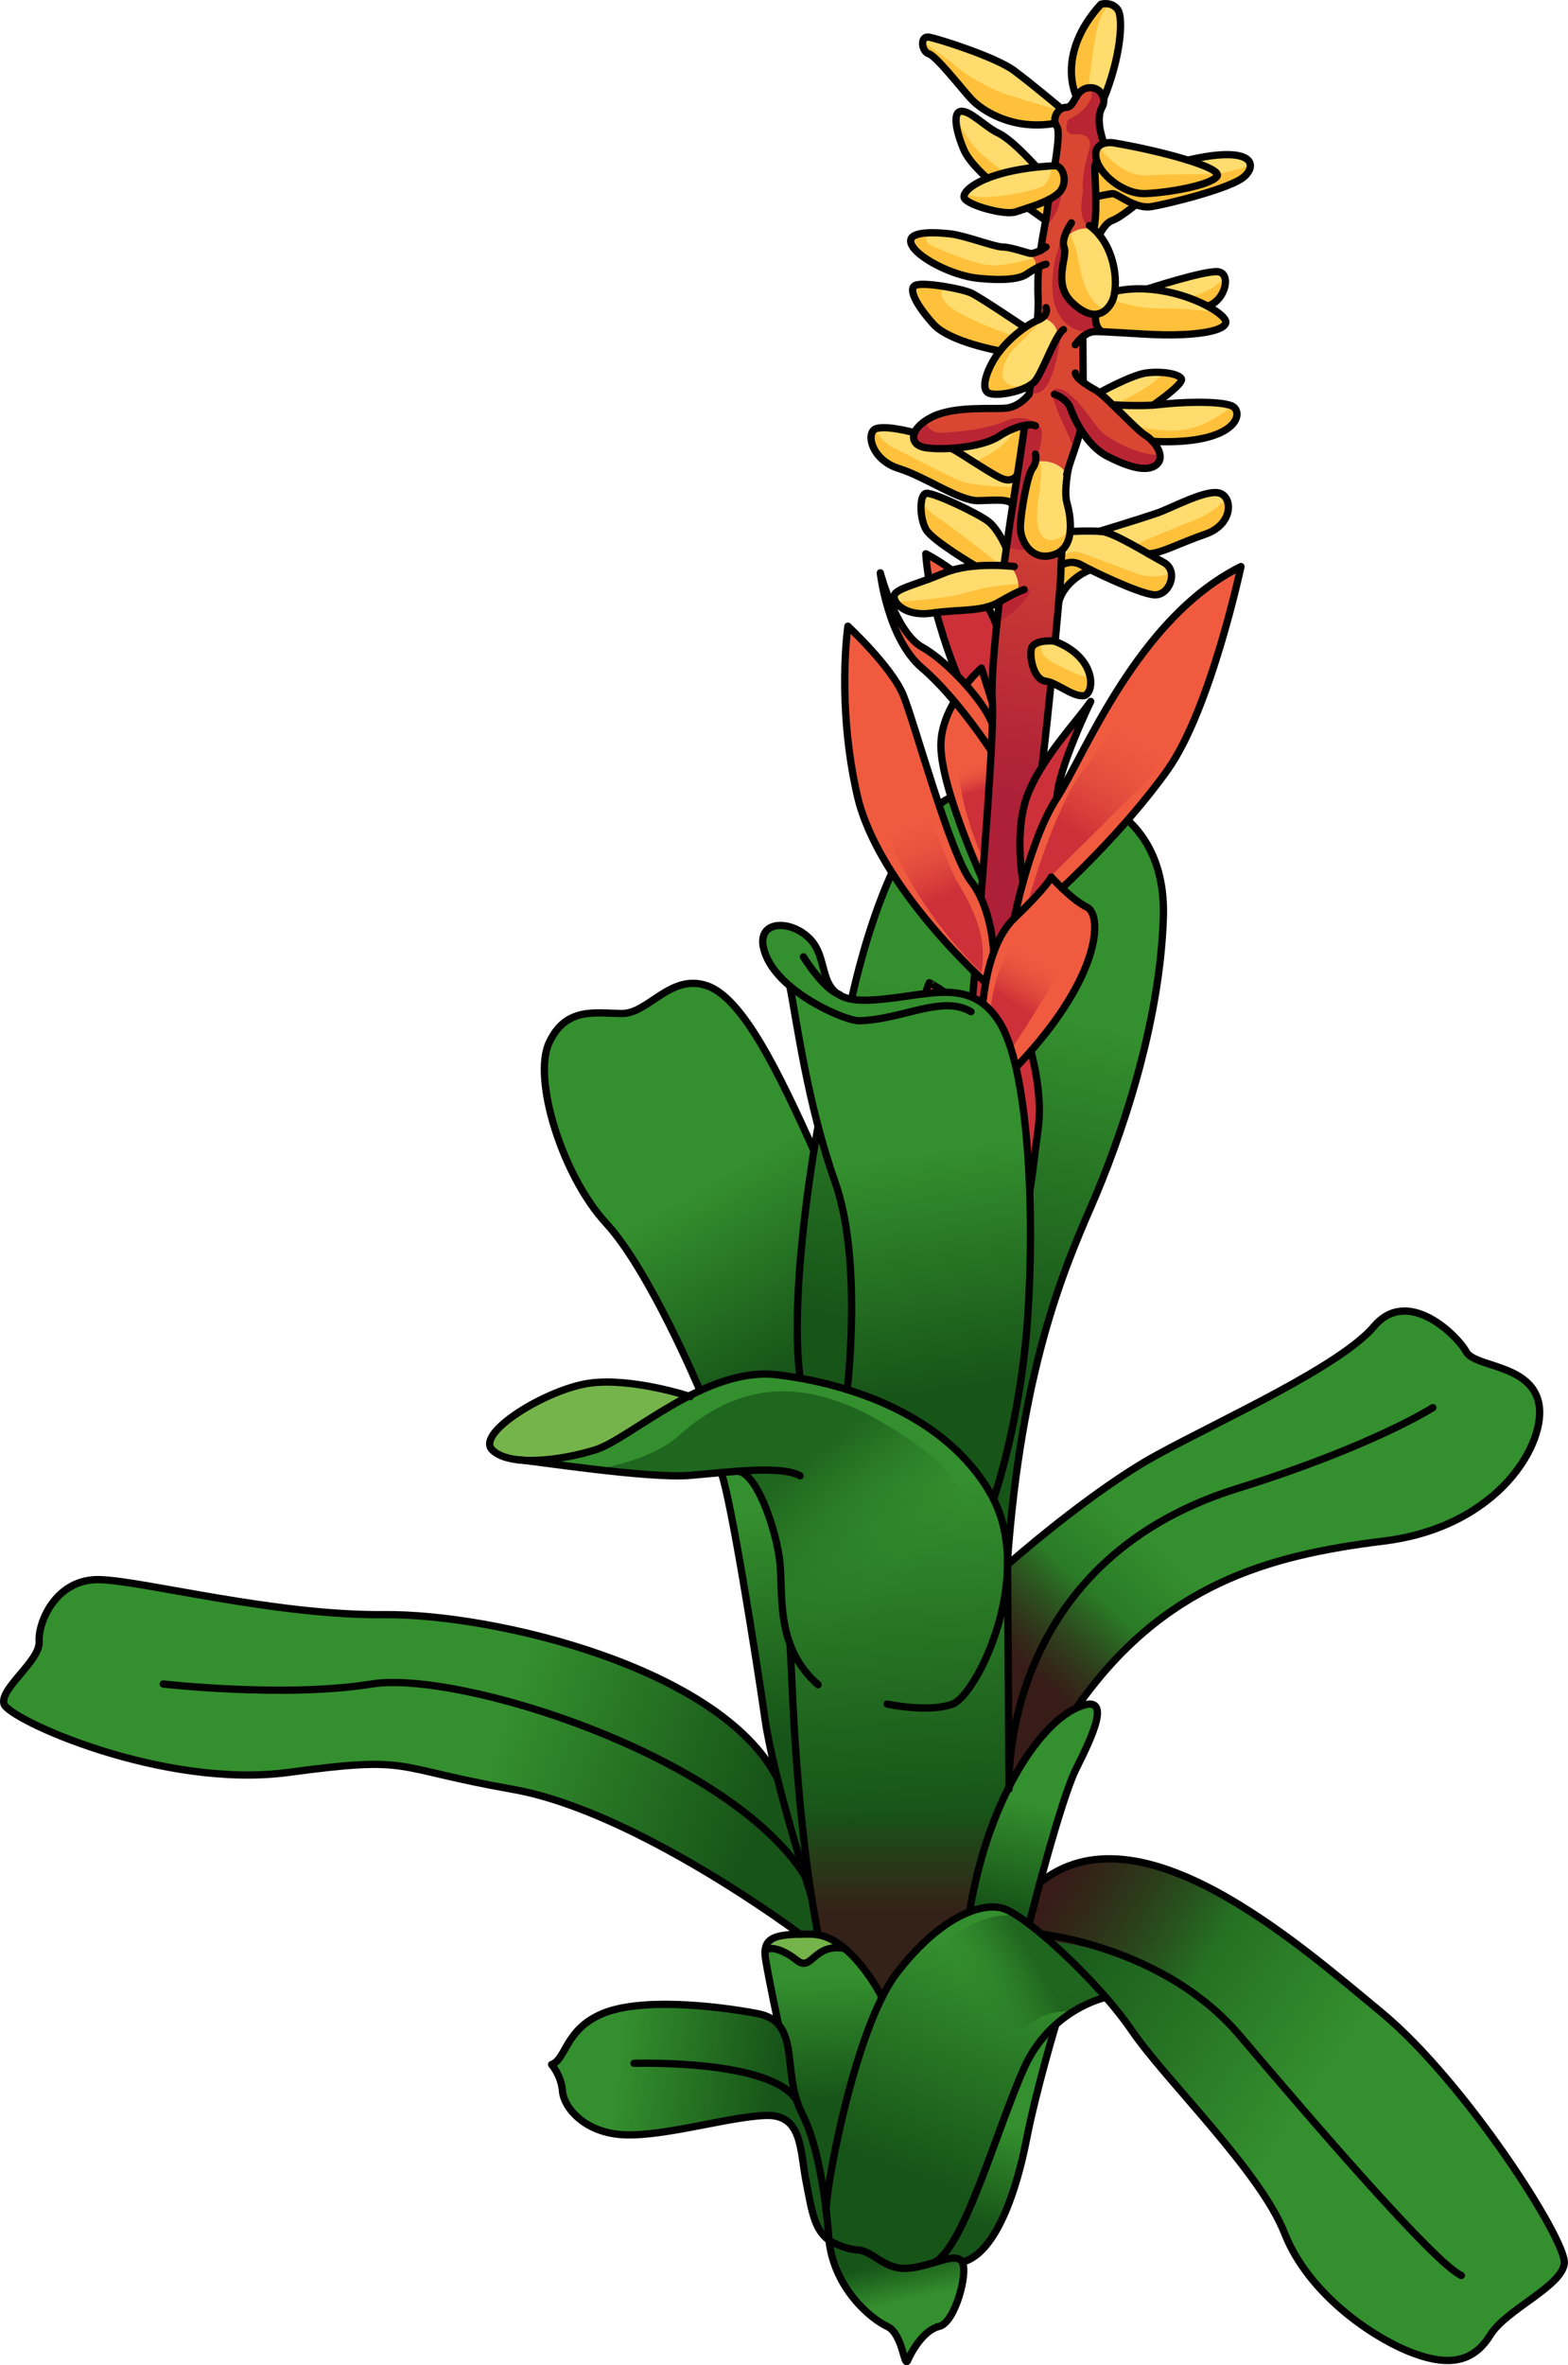 <?xml version="1.0" encoding="utf-8"?>
<!-- Generator: Adobe Illustrator 16.0.0, SVG Export Plug-In . SVG Version: 6.00 Build 0)  -->
<!DOCTYPE svg PUBLIC "-//W3C//DTD SVG 1.1//EN" "http://www.w3.org/Graphics/SVG/1.1/DTD/svg11.dtd">
<svg version="1.1" id="Layer_1" xmlns="http://www.w3.org/2000/svg" xmlns:xlink="http://www.w3.org/1999/xlink" x="0px" y="0px"
	 width="215.727px" height="325.182px" viewBox="0 0 215.727 325.182" enable-background="new 0 0 215.727 325.182"
	 xml:space="preserve">
<g>
	<g>
		<linearGradient id="SVGID_1_" gradientUnits="userSpaceOnUse" x1="137.824" y1="138.431" x2="127.83" y2="184.173">
			<stop  offset="0" style="stop-color:#348F2E"/>
			<stop  offset="1" style="stop-color:#175418"/>
		</linearGradient>
		<path fill="url(#SVGID_1_)" d="M150.055,166.005c-4,9.16-9.539,22.69-11.439,48.43v0.45c0-3.03-0.551-6.06-1.93-8.78
			c0,0,3.699-10.439,4.699-24.939s0.17-34.5-4-40.83c-1.57-2.38-3.391-3.41-5.461-3.75c-3.439-0.6-7.568,0.71-12.33,0.92
			c-0.959,0.04-1.76-0.01-2.43-0.14c0.09-0.431,5.811-28.2,16.221-28.36c0,0,6.33,7,14.67,0c0,0,12.5,2.16,12,17.16
			S154.055,156.835,150.055,166.005z"/>
		<path fill="none" stroke="#000000" stroke-linecap="round" stroke-linejoin="round" stroke-miterlimit="10" d="M117.165,137.375
			c0,0,5.729-28.205,16.226-28.372c0,0,6.331,7,14.664,0c0,0,12.5,2.166,12,17.166s-6,30.668-10,39.834s-9.541,22.697-11.438,48.432
			l0.207,31.549"/>
	</g>
	<g>
		<g>
			<g>
				<g id="XMLID_14_">
					<g>
						<path fill="#FFDC6D" d="M169.371,55.762c1.941,0.698,1.156,5.479-10.787,4.919c-0.32-0.354-0.682-0.647-1.01-0.838
							c-0.785-0.466-2.84-2.588-4.539-4.237c0.068,0.069,3.21,0.251,5.617,0.087c0.346-0.018,0.664-0.053,0.967-0.087
							C162.035,55.313,167.43,55.062,169.371,55.762z"/>
						<path fill="#FFDC6D" d="M166.152,42.091c1.648,0.889,2.623,1.795,2.494,2.287c-0.354,1.363-5.178,1.727-8.63,1.657
							c-2.806-0.061-6.413-0.362-8.415-0.423v-0.009c-1.156-0.708-0.846-2.399-0.846-2.399v-0.008
							c0.959-0.062,1.701-0.709,2.219-1.691c0.189-0.363,0.327-0.863,0.414-1.45c1.51-0.337,3.055-0.415,4.548-0.312
							C161.146,39.968,164.15,41.013,166.152,42.091z"/>
						<path fill="#FFDC6D" d="M167.498,37.354c1.941,0.12,1.191,3.9-1.346,4.737c-2.002-1.078-5.006-2.123-8.216-2.348v-0.043
							C157.937,39.701,165.549,37.233,167.498,37.354z"/>
						<path fill="#FFDC6D" d="M163.442,22.017c2.642,0.82,4.427,1.658,3.987,2.236c-0.932,1.234-6.619,2.218-9.787,2.364
							c-2.926,0.13-6.032-2.382-6.73-4.462c-0.061-0.173-0.104-0.336-0.13-0.5c-0.173-1.217,0.431-1.734,1.097-1.934
							c0.509-0.155,1.061-0.129,1.311-0.086C156.391,20.171,160.465,21.085,163.442,22.017z"/>
						<path fill="#FFDC6D" d="M162.536,52.077c0.362,0.716-3.884,3.616-3.884,3.616c-2.407,0.164-5.549-0.018-5.617-0.087
							c-0.691-0.664-1.32-1.251-1.779-1.622c0,0,4.377-2.416,6.387-2.701C159.662,50.998,162.174,51.352,162.536,52.077z"/>
						<path fill="#FFDC6D" d="M153.389,40.055c-0.087,0.587-0.225,1.087-0.414,1.45c-0.518,0.982-1.26,1.63-2.219,1.691
							c-0.932,0.077-2.054-0.414-3.348-1.691c-1.684-1.658-1.407-3.764-1.123-5.387c0.156-0.896,0.312-1.656,0.121-2.096
							c-0.104-0.234-0.121-0.51-0.094-0.795c0,0,1.156-2.347,4.193-1.709c0.276,0.242,0.526,0.51,0.75,0.794
							C153.164,34.644,153.673,37.941,153.389,40.055z"/>
						<path fill="#FFDC6D" d="M150.912,22.156c0.698,2.08,3.805,4.592,6.73,4.462c3.168-0.146,8.855-1.13,9.787-2.364
							c0.439-0.578-1.346-1.416-3.987-2.236c9.001-2.088,9.597,0.64,7.724,2.279c-1.872,1.64-10.571,3.754-12.798,4.116
							c-0.698,0.112-1.425-0.026-2.106-0.276c-1.484-0.543-2.779-1.57-3.219-1.519c-0.646,0.077-2.261,0.432-2.261,0.432h-0.017
							c-0.026-1.527-0.113-3.013-0.148-3.814C150.592,22.82,150.721,22.475,150.912,22.156z"/>
						<path fill="#FFC13B" d="M150.617,30.787c0.148-0.976,0.165-2.374,0.148-3.737h0.017c0,0,1.614-0.354,2.261-0.432
							c0.439-0.052,1.734,0.976,3.219,1.519c0,0-2.141,1.787-3.219,2.167c-1.078,0.371-1.787,2.01-1.787,2.01
							c-0.224-0.284-0.474-0.552-0.75-0.794C150.549,31.218,150.584,30.967,150.617,30.787z"/>
						<path fill="#FFDC6D" d="M148.098,13.275c0,0-2.96-5.721,3.366-12.694c0,0,1.44-0.432,2.304,0.716
							c0.863,1.156,0.389,6.697-1.934,12.299c-0.146-0.959-1.068-1.761-2.285-1.484C148.84,12.275,148.417,12.758,148.098,13.275z"
							/>
						<path fill="#FFDC6D" d="M146.984,64.41c0,0.017-0.008,0.034-0.017,0.051C146.977,64.435,146.984,64.417,146.984,64.41z"/>
						<path fill="#FFDC6D" d="M146.777,65.134c0.061-0.216,0.121-0.44,0.19-0.656c-0.026,0.121-0.069,0.389-0.13,0.742
							C146.82,65.186,146.803,65.16,146.777,65.134z"/>
						<path fill="#FFDC6D" d="M146.027,14.941c-0.647,0.38-1.07,1.226-0.838,2.011c-6.075,1.062-10.27-1.915-11.582-3.349
							c-1.311-1.433-4.798-5.902-5.808-6.188c-1.009-0.293-1.294-2.52,0-2.305c1.295,0.217,9.208,2.736,11.729,4.601
							C142.039,11.583,146.027,14.941,146.027,14.941z"/>
						<path fill="#FFDC6D" d="M141.428,28.578c-0.648,0.215-1.244,0.396-1.684,0.552c-1.441,0.509-6.473-0.863-7.051-1.864
							c-0.32-0.562,0.613-1.743,3.158-2.754c1.597-0.638,3.832-1.216,6.793-1.535c0.768-0.078,1.588-0.146,2.459-0.19
							c1.225-0.06,1.941,2.468,0.535,3.755c-0.354,0.328-0.82,0.629-1.338,0.889v0.009
							C143.412,27.896,142.359,28.275,141.428,28.578z"/>
						<path fill="#FFC13B" d="M144.076,28.896c-0.053,0.449-0.129,0.924-0.207,1.407h-0.008l-2.434-1.726
							c0.932-0.303,1.984-0.682,2.873-1.14C144.205,27.99,144.129,28.482,144.076,28.896z"/>
						<path fill="#FFDC6D" d="M140.599,34.523c0.915,0.328,2.899,1.329,1.165,2.831c-0.182,0.112-0.346,0.224-0.51,0.337
							c-0.939,0.646-3.02,0.932-6.653,0.578c-3.634-0.363-8.596-2.952-9.243-4.773c-0.646-1.82,3.452-1.562,5.395-1.346
							c1.941,0.216,6.109,1.804,7.119,1.804c0.682,0,1.795,0.293,2.686,0.562C140.564,34.515,140.581,34.515,140.599,34.523z"/>
						<path fill="#FFDC6D" d="M137.293,18.273c1.795,0.862,4.221,3.512,5.352,4.703c-2.961,0.319-5.196,0.897-6.793,1.535
							c0,0-2.416-2.07-3.219-3.865s-1.742-5.031-0.518-5.325C133.34,15.037,135.498,17.41,137.293,18.273z"/>
						<path fill="#FFDC6D" d="M137.482,82.757c-0.129,1.096-0.258,2.218-0.371,3.322c-0.284-0.941-0.725-1.821-1.251-2.649
							C136.43,83.275,136.975,83.059,137.482,82.757z"/>
						<path fill="#FFDC6D" d="M141.021,45.017c-1.182,0.82-2.486,1.994-3.451,3.228c0,0-6.896-1.208-9.123-3.65
							s-3.668-4.962-2.442-5.394c1.217-0.432,6.368,0.5,7.603,1.078C134.851,40.857,141.021,45.017,141.021,45.017z"/>
						<path fill="#FFDC6D" d="M143.42,43.662c0.182,0.052,2.244,0.691,2.063,2.701v0.009c-0.993,1.701-2.184,4.815-3.004,5.921
							c-0.173,0.233-0.423,0.449-0.726,0.647c-1.553,1.009-4.521,1.51-5.608,1.147c-1.295-0.432-0.501-3.021,0.94-5.178
							c0.146-0.225,0.311-0.449,0.484-0.665c0.965-1.233,2.27-2.407,3.451-3.228c0.63-0.44,1.217-0.777,1.717-0.984
							c0.018-0.008,0.027-0.008,0.044-0.017C143.049,43.913,143.257,43.792,143.42,43.662z"/>
						<path fill="#FFDC6D" d="M138.086,65.884c-1.285-0.404-5.091-3.071-6.808-4.038l-0.026-0.241
							c2.296-0.182,4.781-0.699,6.188-1.623c1.33-0.871,2.598-1.338,3.548-1.502c-0.347,2.399-0.691,4.721-1.001,6.749
							C139.986,65.229,139.451,66.316,138.086,65.884z"/>
						<path fill="#FFDC6D" d="M139.33,69.449c-0.406-0.889-2.105-0.689-4.729-0.621c-2.624,0.078-7.163-3.236-10.97-4.427
							c-3.814-1.19-4.607-5.066-3.02-5.497c1.579-0.432,5.213,0.595,5.213,0.595c-0.406,0.993,0.154,1.864,1.613,2.071
							c0.975,0.139,2.365,0.155,3.814,0.035l0.026,0.241c1.717,0.967,5.522,3.634,6.808,4.038c1.365,0.432,1.9-0.655,1.9-0.655
							c-0.251,1.622-0.467,3.056-0.648,4.194C139.338,69.441,139.338,69.449,139.33,69.449z"/>
						<path fill="#FFDC6D" d="M134.074,77.725c0,0-5.696-3.356-6.629-4.867c-0.939-1.51-1.009-4.894,0-5.031
							c1.002-0.146,7.189,2.805,8.553,3.884c1.373,1.078,2.451,3.642,2.451,3.642h0.008c-0.104,0.742-0.215,1.554-0.336,2.417
							c-1.018-0.053-2.493-0.078-4.038,0.06L134.074,77.725z"/>
						<path fill="#FFDC6D" d="M146.777,65.134c0.025,0.025,0.043,0.052,0.061,0.086c-0.155,1.035-0.354,2.822-0.052,3.9
							c0.233,0.829,0.595,2.443,0.448,3.953c-0.094,0.975-0.414,1.916-1.131,2.562c-0.283,0.251-0.629,0.458-1.043,0.605
							c-3.09,1.078-4.746-1.873-4.678-3.885c0.026-0.664,0.139-1.656,0.302-2.719c0.327-2.148,0.872-4.582,1.354-5.237
							c0.232-0.312,0.354-0.622,0.414-0.906C142.453,63.495,145.242,62.873,146.777,65.134z"/>
						<path fill="#FFC13B" d="M148.875,77.725c0.215,0.13,0.639,0.346,1.182,0.622c-0.82,0.189-3.711,1.761-4.384,4.41
							c0.181-2.123,0.294-3.703,0.294-4.246c0-0.225,0-0.492,0.018-0.786C146.717,77.32,147.727,77.061,148.875,77.725z"/>
						<path fill="#FFDC6D" d="M167.861,67.818c1.795,0.656,1.725,4.324-2.02,5.618c-3.736,1.295-6.137,2.667-7.845,2.701
							c-2.287-1.312-5.169-2.951-6.396-3.063c-0.111-0.008-0.224-0.018-0.346-0.025c0,0,5.816-1.77,7.896-2.494
							C161.242,69.837,166.066,67.163,167.861,67.818z"/>
						<path fill="#FFDC6D" d="M160.094,77.32c2.158,1.148,0.785,4.669-1.372,4.453c-1.743-0.173-6.353-2.27-8.665-3.426
							c-0.543-0.276-0.967-0.492-1.182-0.622c-1.148-0.664-2.158-0.405-2.891,0c0.017-0.595,0.068-1.312,0.119-2.089
							c0.717-0.646,1.037-1.588,1.131-2.562h0.035c0,0,2.338-0.13,3.986-0.025c0.122,0.008,0.234,0.018,0.346,0.025
							c1.227,0.112,4.108,1.752,6.396,3.063C158.799,76.595,159.533,77.018,160.094,77.32z"/>
						<path fill="#FFDC6D" d="M145.172,88.177c-0.311-0.121-2.985-0.217-3.271,1.009c-0.294,1.218,0.328,4.237,1.925,4.454
							c0.259,0.034,0.518,0.111,0.795,0.215c1.432,0.544,3.062,1.865,4.4,1.804C150.601,95.582,151.102,90.481,145.172,88.177z"/>
						<path fill="#FFDC6D" d="M138.121,77.769c0.363,0.025,0.674,0.043,0.906,0.068l-0.008,0.053c0,0,1.502,1.526,0.967,3.529
							c-0.553,0.25-1.373,0.673-2.504,1.338c-0.508,0.302-1.053,0.518-1.622,0.673c-1.924,0.544-4.194,0.432-7.042,0.776
							c-0.216,0.025-0.432,0.052-0.656,0.086c-2.951,0.424-4.729-0.836-5.074-1.863c-0.139-0.38-0.078-0.725,0.182-0.941
							c0.759-0.646,2.114-0.982,4.521-1.881c0.648-0.242,1.364-0.518,2.166-0.854c0.328-0.138,0.664-0.25,1.01-0.354
							c1.002-0.294,2.08-0.475,3.116-0.57C135.628,77.691,137.104,77.716,138.121,77.769z"/>
						<path fill="#F05B40" d="M130.967,78.399c-0.346,0.104-0.682,0.216-1.01,0.354c-0.802,0.337-1.518,0.612-2.166,0.854
							c-0.198-1.174-0.346-2.338-0.422-3.47C127.369,76.137,129.008,76.94,130.967,78.399z"/>
						<path fill="#CD3038" d="M136.533,96.617l-1.502-4.772c0,0-1,0.863-2.148,2.296c-0.363-0.405-0.742-0.812-1.139-1.209
							c0,0,0-0.008-0.01-0.017c-0.12-0.284-1.682-4.073-2.916-8.708c2.848-0.345,5.118-0.232,7.042-0.776
							c0.526,0.828,0.967,1.708,1.251,2.649v0.009C136.672,90.265,136.378,94.279,136.533,96.617z"/>
						<path fill="#F05B40" d="M135.031,91.844l1.502,4.772c0.043,0.621,0.035,1.631,0,2.934c-0.474-1.406-1.898-3.442-3.65-5.401
							c0,0,0.01-0.009,0-0.009C134.031,92.708,135.031,91.844,135.031,91.844z"/>
						<path fill="#F05B40" d="M136.369,103.21c0,0-2.183-3.357-5.065-6.774c-1.372-1.632-2.909-3.288-4.444-4.592
							c-4.738-4.03-5.748-13.092-5.748-13.092s0.467,1.804,1.338,3.927c0.992,2.399,2.494,5.213,4.41,6.283
							c1.502,0.837,3.262,2.312,4.875,3.952c0.01,0.009,0.01,0.017,0.01,0.017c0.396,0.397,0.775,0.804,1.139,1.209
							c0.01,0,0,0.009,0,0.009c1.752,1.959,3.177,3.995,3.65,5.401v0.01C136.499,100.605,136.447,101.838,136.369,103.21z"/>
						<path fill="#CD3038" d="M143.352,105.394c2.295-3.686,5.342-6.981,6.688-8.933c-0.268,0.562-4.547,9.527-4.617,13.213
							c-2.088,3.21-3.676,8-4.668,11.599c-0.061-0.319-1.303-7.283,0.707-12.237c0.502-1.233,1.156-2.45,1.891-3.634V105.394z"/>
						<path fill="#F05B40" d="M136.369,103.21c-0.25,4.772-0.717,11.228-1.19,17.372l-0.147-0.009c0,0-5.859-12.894-5.574-18.512
							c0.104-2.07,0.897-4.012,1.847-5.626C134.187,99.853,136.369,103.21,136.369,103.21z"/>
						<path fill="#F05B40" d="M144.637,120.574c0,0,0.596,0.683,1.467,1.52c0.959,0.924,2.254,2.037,3.445,2.632
							c2.079,1.036,1.898,8.803-7.717,19.771c-0.845,0.967-1.769,1.96-2.77,2.978c-1.002-2.589-2.477-4.772-4.031-6.55
							c0-0.224,0.027-2.762,0.588-5.825c0.241-1.338,0.596-2.779,1.096-4.16c0.656-1.795,1.562-3.486,2.831-4.703
							C144.076,121.895,144.637,120.574,144.637,120.574z"/>
						<path fill="#F05B40" d="M160.672,105.791c-5.902,8.346-14.568,16.303-14.568,16.303c-0.871-0.837-1.467-1.52-1.467-1.52
							s-0.561,1.321-5.091,5.662c0,0,0.414-2.105,1.208-4.953c0,0,0,0,0-0.01c0.992-3.599,2.58-8.389,4.668-11.599
							c3.738-5.747,11.073-24.733,25.312-31.784C170.734,77.89,166.566,97.455,160.672,105.791z"/>
						<path fill="#F05B40" d="M134.955,123.43c1.621,3.505,1.76,7.509,1.76,7.509c-0.5,1.381-0.854,2.822-1.096,4.16h-0.009
							c0,0-0.569-0.51-1.503-1.416c-3.83-3.728-13.842-14.23-16.154-24.293c-2.883-12.514-1.295-23.302-1.295-23.302
							s6.041,5.609,7.621,9.493c1.578,3.883,6.438,21.869,9.328,25.605C134.143,121.877,134.584,122.646,134.955,123.43z"/>
						<path fill="#F05B40" d="M135.031,140.924c1.555,1.777,3.029,3.961,4.031,6.55c2.02,5.222,2.131,12.1-2.908,20.644
							c0,0,0.181-10.942-4.531-15.284c-4.713-4.341-5.842-13.014-3.771-17.734c0,0,2.805,1.441,5.756,4.332
							C134.083,139.888,134.557,140.389,135.031,140.924z"/>
						<path fill="#CD3038" d="M136.154,168.118c5.039-8.544,4.928-15.422,2.908-20.644c1.001-1.018,1.925-2.011,2.77-2.978
							c0,0,1.7,5.886,0.992,10.779c-0.715,4.894-1.13,11.15-2.502,12.842H136.154z"/>
						<path fill="#CD3038" d="M135.619,135.099c-0.561,3.063-0.588,5.602-0.588,5.825c-0.475-0.535-0.948-1.036-1.424-1.493
							c0,0,0.199-2.262,0.5-5.748c0.934,0.906,1.503,1.416,1.503,1.416H135.619z"/>
						<linearGradient id="SVGID_2_" gradientUnits="userSpaceOnUse" x1="145.17" y1="37.324" x2="137.67" y2="109.324">
							<stop  offset="0.356" style="stop-color:#D94732"/>
							<stop  offset="1" style="stop-color:#AD2038"/>
						</linearGradient>
						<path fill="url(#SVGID_2_)" d="M158.584,60.681c-0.32-0.354-0.682-0.647-1.01-0.838c-0.785-0.466-2.84-2.588-4.539-4.237
							c-0.691-0.664-1.32-1.251-1.779-1.622c-0.189-0.146-0.354-0.259-0.474-0.328c-0.569-0.311-1.226-0.707-1.761-1.104
							l0.008-0.017c0-2.227-0.051-4.539-0.051-6.249c0.432-0.354,0.967-0.655,1.527-0.682c0.26-0.017,0.63-0.009,1.096,0.009v-0.009
							c-1.156-0.708-0.846-2.399-0.846-2.399v-0.008c-0.932,0.077-2.054-0.414-3.348-1.691c-1.684-1.658-1.407-3.764-1.123-5.387
							c0.156-0.896,0.312-1.656,0.121-2.096c-0.104-0.234-0.121-0.51-0.094-0.795c0,0,1.156-2.347,4.193-1.709
							c0.043-0.301,0.078-0.552,0.111-0.732c0.148-0.976,0.165-2.374,0.148-3.737c-0.026-1.527-0.113-3.013-0.148-3.814
							c-0.025-0.415,0.104-0.76,0.295-1.079c-0.061-0.173-0.104-0.336-0.13-0.5c-0.173-1.217,0.431-1.734,1.097-1.934l-0.018-0.069
							c-0.518-1.511-0.993-3.581-0.242-4.901c0.215-0.371,0.276-0.777,0.215-1.148v-0.008c-0.146-0.959-1.068-1.761-2.285-1.484
							c-0.709,0.164-1.132,0.647-1.451,1.164c-0.448,0.717-0.725,1.477-1.381,1.477c-0.242,0-0.482,0.068-0.689,0.189
							c-0.647,0.38-1.07,1.226-0.838,2.011c0.043,0.146,0.113,0.303,0.207,0.44c0.396,0.596,0.111,2.899-0.293,5.394
							c1.225-0.06,1.941,2.468,0.535,3.755c-0.354,0.328-0.82,0.629-1.338,0.889v0.009c-0.096,0.552-0.172,1.044-0.225,1.458
							c-0.053,0.449-0.129,0.924-0.207,1.407c-0.215,1.233-0.492,2.589-0.707,4.108c-0.492,0.267-1.131,0.517-1.555,0.404
							c-0.25-0.068-0.604-0.181-1.009-0.293c0.915,0.328,2.899,1.329,1.165,2.831c0.38-0.233,0.777-0.466,1.139-0.639
							c-0.111,1.303-0.154,2.71-0.078,4.254c0.035,0.734-0.008,1.778-0.094,3.047l0.008,0.017c0.018-0.008,0.027-0.008,0.044-0.017
							c0.267-0.104,0.475-0.224,0.638-0.354c0.182,0.052,2.244,0.691,2.063,2.701v0.009c-0.993,1.701-2.184,4.815-3.004,5.921
							c-0.173,0.233-0.423,0.449-0.726,0.647c-0.06,0.415-0.111,0.837-0.172,1.26c0,0-1.268,1.683-3.063,1.898
							c-1.804,0.216-7.12-0.354-10.287,1.226c-1.329,0.664-2.124,1.449-2.407,2.175c-0.406,0.993,0.154,1.864,1.613,2.071
							c0.975,0.139,2.365,0.155,3.814,0.035c2.296-0.182,4.781-0.699,6.188-1.623c1.33-0.871,2.598-1.338,3.548-1.502
							c-0.347,2.399-0.691,4.721-1.001,6.749c-0.251,1.622-0.467,3.056-0.648,4.194c0,0.018,0,0.025-0.008,0.025
							c-0.156,1.002-0.276,1.787-0.346,2.27c-0.12,0.777-0.311,2.046-0.527,3.634c-0.104,0.742-0.215,1.554-0.336,2.417
							c0.363,0.025,0.674,0.043,0.906,0.068l-0.008,0.053c0,0,1.502,1.526,0.967,3.529c-0.553,0.25-1.373,0.673-2.504,1.338
							c-0.129,1.096-0.258,2.218-0.371,3.322v0.009c-0.439,4.177-0.733,8.19-0.578,10.528c0.043,0.621,0.035,1.631,0,2.934v0.01
							c-0.034,1.045-0.086,2.278-0.164,3.65c-0.25,4.772-0.717,11.228-1.19,17.372c-0.077,0.958-0.147,1.916-0.224,2.848
							c1.621,3.505,1.76,7.509,1.76,7.509c0.656-1.795,1.562-3.486,2.831-4.703c0,0,0.414-2.105,1.208-4.953c0,0,0,0,0-0.01
							c-0.061-0.319-1.303-7.283,0.707-12.237c0.502-1.233,1.156-2.45,1.891-3.634v-0.008c0.137-1.2,0.26-2.21,0.346-2.926
							c0.207-1.691,0.551-4.988,0.924-8.613c-0.277-0.104-0.536-0.181-0.795-0.215c-1.597-0.217-2.219-3.236-1.925-4.454
							c0.285-1.226,2.96-1.13,3.271-1.009c0.189-1.969,0.363-3.842,0.501-5.42c0.181-2.123,0.294-3.703,0.294-4.246
							c0-0.225,0-0.492,0.018-0.786c0.017-0.595,0.068-1.312,0.119-2.089c-0.283,0.251-0.629,0.458-1.043,0.605
							c-3.09,1.078-4.746-1.873-4.678-3.885c0.026-0.664,0.139-1.656,0.302-2.719c0.327-2.148,0.872-4.582,1.354-5.237
							c0.232-0.312,0.354-0.622,0.414-0.906c0,0,2.789-0.622,4.324,1.64c0.061-0.216,0.121-0.44,0.19-0.656c0-0.008,0-0.018,0-0.018
							c0.009-0.025,0.017-0.043,0.017-0.051c0-0.009,0-0.009,0-0.009c0.57-1.873,1.347-3.789,1.684-5.386
							c0.871,1.406,2.098,2.9,3.658,3.703c2.806,1.44,5.473,2.304,6.801,1.147C160.094,63.029,159.473,61.639,158.584,60.681z"/>
					</g>
				</g>
			</g>
			<linearGradient id="SVGID_3_" gradientUnits="userSpaceOnUse" x1="121.873" y1="104.739" x2="129.706" y2="123.407">
				<stop  offset="0.356" style="stop-color:#F05B40;stop-opacity:0"/>
				<stop  offset="1" style="stop-color:#CD3038"/>
			</linearGradient>
			<path fill="url(#SVGID_3_)" d="M135.031,133.683c0,0-17.77-15.692-17.016-39.826c0,0,3.513,0.119,5.338,4.769
				s6.037,18.667,8.393,22.653C134.101,125.265,135.837,128.907,135.031,133.683z"/>
			<linearGradient id="SVGID_4_" gradientUnits="userSpaceOnUse" x1="145.352" y1="126.878" x2="139.019" y2="137.712">
				<stop  offset="0.356" style="stop-color:#F05B40;stop-opacity:0"/>
				<stop  offset="1" style="stop-color:#CD3038"/>
			</linearGradient>
			<path fill="url(#SVGID_4_)" d="M136.119,140.924c0,0,0.137-7.617,3.457-11.136s4.409-6.354,4.409-6.354s4.722,1.579,3.953,5.224
				c-0.77,3.645-9.321,16.398-9.321,16.398L136.119,140.924z"/>
			<linearGradient id="SVGID_5_" gradientUnits="userSpaceOnUse" x1="163.648" y1="90.783" x2="148.315" y2="114.783">
				<stop  offset="0.356" style="stop-color:#F05B40;stop-opacity:0"/>
				<stop  offset="1" style="stop-color:#CD3038"/>
			</linearGradient>
			<path fill="url(#SVGID_5_)" d="M141.584,123.434c0,0,3.521-12.494,7.443-17.521s16.738-22.191,18.121-23.159
				c0,0-3.393,18.636-9.55,24.793"/>
			<linearGradient id="SVGID_6_" gradientUnits="userSpaceOnUse" x1="133.012" y1="102.794" x2="134.845" y2="108.627">
				<stop  offset="0.356" style="stop-color:#F05B40;stop-opacity:0"/>
				<stop  offset="1" style="stop-color:#CD3038"/>
			</linearGradient>
			<path fill="url(#SVGID_6_)" d="M132.965,98.489c0,0-3.78,5.915,2.385,19.864l0.87-13.57c0,0,0.016-1.818-0.745-2.889
				C134.716,100.824,132.965,98.489,132.965,98.489z"/>
			<path fill="#BA2534" d="M140.685,69.638c0.327-2.148,0.872-4.582,1.354-5.237c0,0,0.004-0.009,0.008-0.013
				c0.607-1.196,1.325-3.42,1.309-4.893c-0.018-1.478-2.662-2.68-4.898-1.654c-2.234,1.025-6.172,1.562-9.01,1.653
				c-1.236,0.04-1.873-0.727-2.162-1.614c-0.766,0.524-1.253,1.087-1.461,1.618c-0.406,0.993,0.154,1.864,1.613,2.071
				c0.975,0.139,2.365,0.155,3.814,0.035c2.296-0.182,4.781-0.699,6.188-1.623c1.33-0.871,2.598-1.338,3.548-1.502
				c-0.347,2.399-0.691,4.721-1.001,6.749c-0.251,1.622-0.467,3.056-0.648,4.194c0,0.018,0,0.025-0.008,0.025
				c-0.156,1.002-0.276,1.787-0.346,2.27c-0.115,0.744-0.295,1.949-0.5,3.444c0.931,0.351,3.271,1.098,2.426-0.615
				c-0.369-0.708-0.551-1.503-0.527-2.19C140.409,71.693,140.521,70.701,140.685,69.638z"/>
			<path fill="#BA2534" d="M151.602,59.403c-1.195-1.108-3.425-5.082-5.529-5.834s-1.036,1.769-0.399,3.339
				c0.364,0.899,1.374,3.101,2.192,4.838c0.326-0.963,0.625-1.892,0.803-2.73c0.871,1.406,2.098,2.9,3.658,3.703
				c2.806,1.44,5.473,2.304,6.801,1.147c0.424-0.366,0.529-0.841,0.455-1.336C156.609,62.709,152.602,60.33,151.602,59.403z"/>
			<path fill="#BA2534" d="M139.99,81.39c-0.002,0.01-0.002,0.02-0.004,0.029c-0.346,0.156-0.809,0.39-1.373,0.698
				c-0.406,0.336-0.807,0.67-1.168,0.973c-0.102,0.872-0.201,1.755-0.294,2.632c1.761-1.074,4.036-2.84,4.68-4.671
				C141.831,81.051,140.948,81.071,139.99,81.39z"/>
			<path fill="#BA2534" d="M140.691,53.472c0,0,2.22,1.891,3.605-0.94s1.649-6.86,1.649-6.86s-1.002,2.211-1.649,3.721
				S142.468,52.946,140.691,53.472z"/>
			<path fill="#BA2534" d="M151.145,45.167c-0.591-0.801-0.389-1.963-0.389-1.963v-0.008c-0.932,0.077-2.054-0.414-3.348-1.691
				c-1.096-1.08-1.356-2.348-1.33-3.549v-0.002v-0.003c0.016-0.643,0.107-1.268,0.207-1.833c0.156-0.896,0.312-1.656,0.121-2.096
				c-0.104-0.234-0.121-0.51-0.094-0.795c0,0,0.074-0.15,0.234-0.364c-0.028-0.219-0.072-0.407-0.136-0.548
				c0,0-1.974,3.386-1.581,8.047C145.174,44.458,148.455,46.525,151.145,45.167z"/>
			<path fill="#BA2534" d="M146.102,25.943c-0.117,0.216-0.268,0.42-0.463,0.598c-0.344,0.319-0.799,0.611-1.299,0.866
				c-0.014,0.009-0.025,0.019-0.039,0.028v0.003c-0.096,0.552-0.172,1.044-0.225,1.458c-0.053,0.449-0.129,0.924-0.207,1.407
				c-0.055,0.31-0.112,0.628-0.172,0.954C144.769,30.355,145.934,28.747,146.102,25.943z"/>
			<path fill="#BA2534" d="M147.938,18.469c1.994-0.092,2.307,1.017,1.827,2.402s-0.902,3.859-0.783,5.071
				c0.109,1.113-1.107,4.24,1.229,5.53c0.098,0.015,0.192,0.024,0.294,0.046c0.043-0.301,0.078-0.552,0.111-0.732
				c0.148-0.976,0.165-2.374,0.148-3.737c-0.026-1.527-0.113-3.013-0.148-3.814c-0.025-0.415,0.104-0.76,0.295-1.079
				c-0.061-0.173-0.104-0.336-0.13-0.5c-0.173-1.217,0.431-1.734,1.097-1.934l-0.018-0.069c-0.518-1.511-0.993-3.581-0.242-4.901
				c0.215-0.371,0.276-0.777,0.215-1.148v-0.008c-0.07-0.457-0.32-0.875-0.69-1.16l-0.609-0.302
				c-0.171-0.048-0.351-0.081-0.546-0.077c0.227,0.338,0.336,0.829,0.068,1.549c-0.678,1.815-3.08,2.832-3.08,2.832
				S145.944,18.561,147.938,18.469z"/>
			<path fill="#FFC13B" d="M143.826,93.64c0.259,0.034,0.518,0.111,0.795,0.215c1.432,0.544,3.062,1.865,4.4,1.804
				c0.719-0.035,1.207-1.118,0.972-2.501c-1.136-0.112-2.638-0.779-4.956-1.97c-1.965-1.009-2.005-2.168-1.686-2.973
				c-0.68,0.131-1.318,0.407-1.45,0.971C141.607,90.404,142.229,93.423,143.826,93.64z"/>
			<path fill="#FFC13B" d="M137.482,82.757c1.131-0.665,1.951-1.088,2.504-1.338c0.107-0.404,0.117-0.782,0.088-1.14
				c-1.842,0.121-4.539,0.411-6.864,1.114c-3.009,0.909-7.811,1.235-9.97,1.341c0.561,0.952,2.258,1.94,4.922,1.558
				c0.225-0.034,0.44-0.061,0.656-0.086c2.848-0.345,5.118-0.232,7.042-0.776C136.43,83.275,136.975,83.059,137.482,82.757z"/>
			<path fill="#FFC13B" d="M126.753,69.097c-0.14,1.158,0.108,2.821,0.692,3.761c0.933,1.511,6.629,4.867,6.629,4.867l0.009,0.104
				c1.095-0.098,2.146-0.111,3.032-0.093l0.53-0.037c0,0-7.207-5.729-8.778-6.653C128.119,70.605,127.353,69.81,126.753,69.097z"/>
			<path fill="#FFC13B" d="M132.471,66.241c-1.85-0.647-7.854-3.88-9.609-4.712c-0.877-0.416-1.846-1.478-2.598-2.436
				c-1.076,0.891-0.123,4.219,3.367,5.308c3.807,1.19,8.346,4.505,10.97,4.427c2.599-0.067,4.287-0.261,4.714,0.6l0.023-0.004
				c0.113-0.708,0.24-1.541,0.381-2.451C138.487,66.943,134.057,66.796,132.471,66.241z"/>
			<path fill="#FFC13B" d="M139.499,58.916c-0.645,2.348-4.136,4.022-5.529,4.604c1.612,1.03,3.333,2.118,4.116,2.364
				c1.365,0.432,1.9-0.655,1.9-0.655c0.31-2.028,0.654-4.35,1.001-6.749C140.552,58.555,140.043,58.703,139.499,58.916z"/>
			<path fill="#FFC13B" d="M147.234,73.074c0.005-0.052,0.005-0.104,0.009-0.156c-0.834,0.743-2.079,1.602-3.13,1.27
				c-1.756-0.555-1.572-3.695-1.109-6.468c0.26-1.562,0.227-3.183,0.148-4.3c-0.32,0.011-0.552,0.048-0.646,0.065
				c-0.461,1.4-1.157,3.586-1.745,5.684c-0.025,0.157-0.054,0.315-0.076,0.47c-0.163,1.062-0.275,2.055-0.302,2.719
				c-0.068,2.012,1.588,4.963,4.678,3.885c0.414-0.147,0.76-0.354,1.043-0.605C146.82,74.99,147.141,74.048,147.234,73.074z"/>
			<path fill="#FFC13B" d="M157.141,79.083c-1.479-0.369-6.744-2.587-8.685-3.142c-0.937-0.268-1.786,0.155-2.415,0.663
				c-0.025,0.402-0.047,0.784-0.057,1.12c0.732-0.405,1.742-0.664,2.891,0c0.215,0.13,0.639,0.346,1.182,0.622
				c2.312,1.156,6.922,3.253,8.665,3.426c1.544,0.154,2.677-1.602,2.412-3.035C159.96,79.322,158.228,79.355,157.141,79.083z"/>
			<path fill="#FFC13B" d="M163.886,71.692c-1.629,0.587-5.682,2.316-7.937,3.289c0.696,0.384,1.396,0.782,2.048,1.156
				c1.708-0.034,4.108-1.406,7.845-2.701c3.006-1.038,3.641-3.604,2.848-4.916C167.654,69.833,165.574,71.083,163.886,71.692z"/>
			<path fill="#FFC13B" d="M169.534,55.834c-1.325,1.069-3.714,2.711-6.388,3.197c-2.328,0.423-5.137-0.032-7.115-0.499
				c0.655,0.621,1.214,1.115,1.543,1.311c0.328,0.19,0.689,0.483,1.01,0.838C170.178,61.225,171.256,56.737,169.534,55.834z"/>
			<path fill="#FFC13B" d="M158.652,55.693c0,0,4.246-2.9,3.884-3.616c-0.22-0.438-1.229-0.738-2.438-0.846
				c-1.254,1.653-4.746,3.449-6.816,4.414C154.066,55.723,156.618,55.832,158.652,55.693z"/>
			<path fill="#FFC13B" d="M139.771,47.667c1.3-1.176,2.885-2.928,3.793-3.959c-0.069-0.025-0.122-0.041-0.144-0.047
				c-0.163,0.131-0.371,0.251-0.638,0.354c-0.017,0.009-0.026,0.009-0.044,0.017c-0.5,0.207-1.087,0.544-1.717,0.984
				c-1.182,0.82-2.486,1.994-3.451,3.228c-0.174,0.216-0.338,0.44-0.484,0.665c-1.441,2.157-2.235,4.746-0.94,5.178
				c0.973,0.324,3.444-0.046,5.068-0.85c-0.131-0.088-0.458-0.136-1.073-0.119C136.721,53.211,137.83,49.423,139.771,47.667z"/>
			<path fill="#FFC13B" d="M130.438,41.939c-1.485-1.484-0.966-2.264,0.021-2.467c-1.795-0.32-3.762-0.518-4.454-0.271
				c-1.226,0.432,0.216,2.951,2.442,5.394s9.123,3.65,9.123,3.65c0.562-0.719,1.242-1.407,1.945-2.028
				C137.293,45.437,131.963,43.463,130.438,41.939z"/>
			<path fill="#FFC13B" d="M142.188,35.517c-1.142,0.312-3.271,0.841-5.004,0.969c-2.494,0.185-6.931-1.848-8.779-2.587
				c-1.18-0.472-1.188-1.356-0.658-1.888c-1.502,0.063-2.77,0.412-2.389,1.484c0.647,1.821,5.609,4.41,9.243,4.773
				c3.634,0.354,5.714,0.068,6.653-0.578c0.164-0.113,0.328-0.225,0.51-0.337C142.619,36.613,142.568,35.994,142.188,35.517z"/>
			<path fill="#FFC13B" d="M150.756,43.197c0.516-0.033,0.963-0.246,1.352-0.578c-3.77-1.707-3.443-7.37-4.299-8.997
				c-0.248-0.472-0.395-1.003-0.479-1.528c-0.709,0.516-1.018,1.135-1.018,1.135c-0.027,0.285-0.01,0.561,0.094,0.795
				c0.19,0.439,0.035,1.199-0.121,2.096c-0.284,1.623-0.561,3.729,1.123,5.387C148.702,42.783,149.824,43.274,150.756,43.197z"/>
			<path fill="#FFC13B" d="M168.646,44.378c0.084-0.321-0.309-0.82-1.046-1.375c-2.68-0.475-6.028-0.604-8.243-0.604
				c-2.424,0-4.842-0.643-6.273-1.179c-0.037,0.093-0.067,0.204-0.109,0.284c-0.518,0.982-1.26,1.63-2.219,1.691v0.008
				c0,0-0.311,1.691,0.846,2.399v0.009c2.002,0.061,5.609,0.362,8.415,0.423C163.469,46.105,168.293,45.742,168.646,44.378z"/>
			<path fill="#FFC13B" d="M163.492,40.925c1.002,0.355,1.902,0.758,2.66,1.166c1.832-0.604,2.725-2.736,2.354-3.925
				C167.121,39.679,165.083,40.495,163.492,40.925z"/>
			<path fill="#FFC13B" d="M144.301,27.438v-0.009c0.518-0.26,0.984-0.561,1.338-0.889c1.406-1.287,0.689-3.814-0.535-3.755
				c-0.129,0.007-0.249,0.017-0.376,0.024c-0.084,0.639-0.377,2.255-1.262,2.771c-1.108,0.647-7.392,2.033-9.979,1.294
				c-0.32-0.092-0.587-0.108-0.808-0.069c-0.056,0.176-0.057,0.335,0.014,0.459c0.578,1.001,5.609,2.373,7.051,1.864
				c0.439-0.155,1.035-0.337,1.684-0.552C142.359,28.275,143.412,27.896,144.301,27.438z"/>
			<path fill="#FFC13B" d="M134.78,20.962c-0.979-0.864-2.354-3.021-3.25-4.613c-0.058,1.174,0.554,3.07,1.103,4.297
				c0.803,1.795,3.219,3.865,3.219,3.865c0.676-0.27,1.475-0.527,2.387-0.762C137.002,22.791,135.566,21.656,134.78,20.962z"/>
			<path fill="#FFC13B" d="M145.189,16.952c-0.195-0.66,0.076-1.36,0.551-1.792c-1.869-0.533-5.389-1.55-7.171-2.144
				c-2.495-0.831-5.543-2.588-7.114-3.974c-1.018-0.897-3.078-2.335-4.506-3.264c-0.084,0.621,0.256,1.464,0.851,1.637
				c1.01,0.285,4.497,4.755,5.808,6.188C134.92,15.037,139.114,18.013,145.189,16.952z"/>
			<path fill="#FFC13B" d="M151.464,0.581c-6.326,6.974-3.366,12.694-3.366,12.694c0.319-0.517,0.742-1,1.451-1.164
				c0.069-0.016,0.134-0.016,0.201-0.025c0.366-3.05,0.895-8.025,1.755-9.88c0.311-0.669,0.722-1.206,1.157-1.639
				C152.029,0.412,151.464,0.581,151.464,0.581z"/>
			<path fill="#FFC13B" d="M167.453,23.951l-0.24-0.032c0,0-5.544,0-9.425,0.185c-3.287,0.156-5.903-2.992-6.629-3.962
				c-0.302,0.309-0.481,0.784-0.377,1.515c0.026,0.164,0.069,0.327,0.13,0.5c0.698,2.08,3.805,4.592,6.73,4.462
				c3.168-0.146,8.855-1.13,9.787-2.364C167.501,24.16,167.494,24.057,167.453,23.951z"/>
			<path fill="#FFC13B" d="M172.017,22.718c-1.267,0.494-2.986,0.891-4.585,1.188c0.062,0.123,0.079,0.24-0.002,0.348
				c-0.932,1.234-6.619,2.218-9.787,2.364c-2.555,0.113-5.246-1.787-6.354-3.655l-0.619-0.241c-0.041,0.161-0.064,0.329-0.053,0.514
				c0.035,0.802,0.122,2.287,0.148,3.814h0.017c0,0,1.614-0.354,2.261-0.432c0.439-0.052,1.734,0.976,3.219,1.519
				c0.682,0.25,1.408,0.389,2.106,0.276c2.227-0.362,10.926-2.477,12.798-4.116C171.717,23.814,172.045,23.239,172.017,22.718z"/>
		</g>
		<g>
			<path fill="none" stroke="#000000" stroke-linecap="round" stroke-linejoin="round" stroke-miterlimit="10" d="M136.152,168.114
				c0,0,0.188-10.94-4.527-15.28c-4.716-4.34-5.848-13.016-3.773-17.732C127.852,135.101,149.168,146.042,136.152,168.114z"/>
			<path fill="none" stroke="#000000" stroke-linecap="round" stroke-linejoin="round" stroke-miterlimit="10" d="M135.031,140.939
				c0,0-0.012-10.364,4.517-14.703c4.526-4.34,5.093-5.66,5.093-5.66s2.641,3.019,4.904,4.15
				c2.265,1.132,1.854,10.223-10.485,22.749"/>
			<path fill="none" stroke="#000000" stroke-linecap="round" stroke-linejoin="round" stroke-miterlimit="10" d="M144.615,93.857
				c-0.363,3.625-0.712,6.92-0.915,8.611c-0.087,0.719-0.206,1.734-0.345,2.938"/>
			<path fill="none" stroke="#000000" stroke-linecap="round" stroke-linejoin="round" stroke-miterlimit="10" d="M146.102,75.635
				c-0.076,1.166-0.139,2.187-0.138,2.876c0,0.947-0.354,5.046-0.794,9.668"/>
			<path fill="none" stroke="#000000" stroke-linecap="round" stroke-linejoin="round" stroke-miterlimit="10" d="M148.672,59.015
				c-0.393,1.83-1.352,4.078-1.914,6.192"/>
			<path fill="none" stroke="#000000" stroke-linecap="round" stroke-linejoin="round" stroke-miterlimit="10" d="M148.982,46.253
				c0,1.717,0.045,4.038,0.045,6.278"/>
			<path fill="none" stroke="#000000" stroke-linecap="round" stroke-linejoin="round" stroke-miterlimit="10" d="M150.91,22.156
				c-0.186,0.315-0.313,0.662-0.295,1.083c0.064,1.51,0.312,5.47,0,7.546c-0.027,0.185-0.063,0.432-0.105,0.731"/>
			<path fill="none" stroke="#000000" stroke-linecap="round" stroke-linejoin="round" stroke-miterlimit="10" d="M145.105,22.786
				c0.408-2.495,0.688-4.802,0.292-5.395c-0.755-1.132,0.188-2.641,1.321-2.641c1.131,0,1.131-2.265,2.828-2.642
				c1.699-0.377,2.832,1.32,2.076,2.642c-0.755,1.32-0.279,3.395,0.238,4.904"/>
			<path fill="none" stroke="#000000" stroke-linecap="round" stroke-linejoin="round" stroke-miterlimit="10" d="M143.156,34.458
				c0.307-2.142,0.72-3.958,0.92-5.561c0.053-0.416,0.129-0.914,0.221-1.466"/>
			<path fill="none" stroke="#000000" stroke-linecap="round" stroke-linejoin="round" stroke-miterlimit="10" d="M142.729,44.013
				c0.092-1.268,0.129-2.312,0.094-3.042c-0.074-1.542-0.031-2.956,0.078-4.259"/>
			<path fill="none" stroke="#000000" stroke-linecap="round" stroke-linejoin="round" stroke-miterlimit="10" d="M141.584,54.203
				c0.057-0.424,0.113-0.848,0.17-1.268"/>
			<path fill="none" stroke="#000000" stroke-linecap="round" stroke-linejoin="round" stroke-miterlimit="10" d="M138.121,77.773
				c0.363-2.693,0.691-4.91,0.861-6.055c0.261-1.734,1.148-7.26,2.005-13.237"/>
			<path fill="none" stroke="#000000" stroke-linecap="round" stroke-linejoin="round" stroke-miterlimit="10" d="M134.953,123.434
				c0.863-10.813,1.786-23.672,1.577-26.814c-0.197-2.962,0.329-8.611,0.956-13.865"/>
			<path fill="none" stroke="#000000" stroke-linecap="round" stroke-linejoin="round" stroke-miterlimit="10" d="M133.61,139.435
				c0,0,0.2-2.262,0.497-5.753"/>
			<path fill="none" stroke="#000000" stroke-linecap="round" stroke-linejoin="round" stroke-miterlimit="10" d="M135.613,135.101
				c0,0-14.787-13.197-17.664-25.711s-1.295-23.301-1.295-23.301s6.043,5.609,7.625,9.493s6.437,21.863,9.331,25.603
				c2.894,3.74,3.104,9.75,3.104,9.75"/>
			<path fill="none" stroke="#000000" stroke-linecap="round" stroke-linejoin="round" stroke-miterlimit="10" d="M139.548,126.236
				c0,0,2.136-10.805,5.874-16.559c3.74-5.752,11.076-24.738,25.314-31.787c0,0-4.169,19.562-10.066,27.904
				c-5.898,8.343-14.566,16.297-14.566,16.297"/>
			<path fill="none" stroke="#000000" stroke-linecap="round" stroke-linejoin="round" stroke-miterlimit="10" d="M132.885,94.15
				c1.15-1.44,2.146-2.307,2.146-2.307l1.499,4.776"/>
			<path fill="none" stroke="#000000" stroke-linecap="round" stroke-linejoin="round" stroke-miterlimit="10" d="M135.031,120.576
				c0,0-5.861-12.896-5.574-18.514c0.105-2.074,0.895-4.012,1.848-5.629"/>
			<path fill="none" stroke="#000000" stroke-linecap="round" stroke-linejoin="round" stroke-miterlimit="10" d="M136.373,103.214
				c0,0-4.779-7.344-9.516-11.371c-4.736-4.028-5.743-13.09-5.743-13.09s2.138,8.197,5.743,10.212
				c3.606,2.015,8.691,7.662,9.673,10.592"/>
			<path fill="none" stroke="#000000" stroke-linecap="round" stroke-linejoin="round" stroke-miterlimit="10" d="M148.1,13.274
				c0,0-2.965-5.718,3.363-12.694c0,0,1.439-0.432,2.303,0.719c0.861,1.15,0.387,6.705-1.928,12.307"/>
			<path fill="none" stroke="#000000" stroke-linecap="round" stroke-linejoin="round" stroke-miterlimit="10" d="M146.029,14.945
				c0,0-3.986-3.361-6.504-5.232c-2.518-1.869-10.43-4.387-11.724-4.602c-1.294-0.216-1.007,2.012,0,2.301
				c1.007,0.288,4.497,4.764,5.809,6.193s5.507,4.405,11.581,3.35"/>
			<path fill="none" stroke="#000000" stroke-linecap="round" stroke-linejoin="round" stroke-miterlimit="10" d="M145.105,22.786
				c1.223-0.062,1.936,2.468,0.532,3.757c-1.404,1.288-4.458,2.084-5.897,2.588c-1.438,0.504-6.473-0.861-7.048-1.869
				C132.117,26.254,135.582,23.272,145.105,22.786z"/>
			<path fill="none" stroke="#000000" stroke-linecap="round" stroke-linejoin="round" stroke-miterlimit="10" d="M153.189,19.638
				c-0.572-0.096-2.721-0.145-2.403,2.013s3.696,5.106,6.861,4.963s8.847-1.126,9.781-2.36
				C168.363,23.018,159.23,20.645,153.189,19.638z"/>
			<path fill="none" stroke="#000000" stroke-linecap="round" stroke-linejoin="round" stroke-miterlimit="10" d="M150.786,27.046
				c0,0,1.611-0.352,2.259-0.428s3.093,2.153,5.322,1.793c2.229-0.359,10.931-2.475,12.801-4.114c1.871-1.64,1.275-4.365-7.74-2.283
				"/>
			<path fill="none" stroke="#000000" stroke-linecap="round" stroke-linejoin="round" stroke-miterlimit="10" d="M143.912,33.95
				c0,0-1.512,1.079-2.303,0.863c-0.79-0.216-2.732-0.863-3.738-0.863c-1.008,0-5.179-1.583-7.121-1.798
				c-1.941-0.217-6.041-0.475-5.393,1.345c0.646,1.819,5.611,4.409,9.242,4.769s5.717,0.071,6.651-0.576
				c0.935-0.646,2.157-1.293,2.661-1.365"/>
			<path fill="none" stroke="#000000" stroke-linecap="round" stroke-linejoin="round" stroke-miterlimit="10" d="M149.881,31.001
				c3.74,2.732,4.1,8.557,3.092,10.499c-1.006,1.942-2.949,2.589-5.566,0c-2.619-2.589-0.475-6.257-0.996-7.479
				c-0.523-1.222,0.996-3.38,0.996-3.38"/>
			
				<line fill="none" stroke="#000000" stroke-linecap="round" stroke-linejoin="round" stroke-miterlimit="10" x1="143.864" y1="30.298" x2="141.42" y2="28.581"/>
			<path fill="none" stroke="#000000" stroke-linecap="round" stroke-linejoin="round" stroke-miterlimit="10" d="M135.849,24.511
				c0,0-2.415-2.068-3.217-3.866s-1.737-5.035-0.515-5.322c1.223-0.288,3.38,2.086,5.178,2.948c1.797,0.863,4.223,3.518,5.348,4.707
				"/>
			<path fill="none" stroke="#000000" stroke-linecap="round" stroke-linejoin="round" stroke-miterlimit="10" d="M151.258,32.316
				c0,0,0.709-1.641,1.787-2.018c1.078-0.376,3.217-2.164,3.217-2.164"/>
			<path fill="none" stroke="#000000" stroke-linecap="round" stroke-linejoin="round" stroke-miterlimit="10" d="M143.912,42.292
				c0,0,0.473,1.078-1.131,1.726s-4.252,2.733-5.696,4.891s-2.235,4.747-0.94,5.178c1.295,0.432,5.271-0.36,6.34-1.798
				c1.067-1.438,2.775-6.329,3.828-6.977"/>
			<path fill="none" stroke="#000000" stroke-linecap="round" stroke-linejoin="round" stroke-miterlimit="10" d="M137.566,48.248
				c0,0-6.889-1.208-9.117-3.654c-2.229-2.445-3.668-4.962-2.445-5.394s6.367,0.504,7.606,1.079
				c1.239,0.574,7.411,4.739,7.411,4.739"/>
			<path fill="none" stroke="#000000" stroke-linecap="round" stroke-linejoin="round" stroke-miterlimit="10" d="M147.938,47.398
				c0,0,1.185-1.725,2.569-1.797c1.387-0.072,6.061,0.359,9.512,0.432c3.453,0.071,8.271-0.289,8.631-1.654
				c0.36-1.367-7.887-5.979-15.27-4.32"/>
			<path fill="none" stroke="#000000" stroke-linecap="round" stroke-linejoin="round" stroke-miterlimit="10" d="M150.754,43.208
				c0,0-0.309,1.687,0.848,2.398"/>
			<path fill="none" stroke="#000000" stroke-linecap="round" stroke-linejoin="round" stroke-miterlimit="10" d="M157.936,39.703
				c0,0,7.613-2.474,9.56-2.352c1.947,0.123,1.194,3.899-1.343,4.744"/>
			<path fill="none" stroke="#000000" stroke-linecap="round" stroke-linejoin="round" stroke-miterlimit="10" d="M141.583,54.204
				c0,0-1.267,1.681-3.065,1.896s-7.119-0.358-10.284,1.223c-3.165,1.582-3.31,3.885-0.792,4.243
				c2.518,0.359,7.697-0.072,9.998-1.582c2.301-1.511,4.418-1.797,5.014-1.438"/>
			<path fill="none" stroke="#000000" stroke-linecap="round" stroke-linejoin="round" stroke-miterlimit="10" d="M145.062,54.204
				c0,0,1.725,0.531,2.229,1.969c0.504,1.438,2.23,5.106,5.035,6.544c2.805,1.439,5.471,2.301,6.799,1.15
				c1.327-1.15-0.326-3.307-1.549-4.026s-5.597-5.538-6.79-6.185c-1.193-0.648-2.776-1.654-2.848-2.374"/>
			<path fill="none" stroke="#000000" stroke-linecap="round" stroke-linejoin="round" stroke-miterlimit="10" d="M153.035,55.609
				c0.074,0.073,4.162,0.299,6.581,0s7.812-0.55,9.755,0.15c1.941,0.701,1.157,5.482-10.785,4.926"/>
			<path fill="none" stroke="#000000" stroke-linecap="round" stroke-linejoin="round" stroke-miterlimit="10" d="M151.258,53.988
				c0,0,4.375-2.418,6.39-2.706c2.015-0.287,4.53,0.073,4.89,0.792c0.361,0.719-3.881,3.623-3.881,3.623"/>
			<path fill="none" stroke="#000000" stroke-linecap="round" stroke-linejoin="round" stroke-miterlimit="10" d="M142.453,62.429
				c0,0,0.307,0.993-0.412,1.971s-1.582,5.941-1.654,7.954c-0.071,2.014,1.582,4.962,4.676,3.884
				c3.092-1.079,2.166-5.536,1.726-7.12c-0.44-1.583,0.2-4.718,0.2-4.718"/>
			<path fill="none" stroke="#000000" stroke-linecap="round" stroke-linejoin="round" stroke-miterlimit="10" d="M139.984,65.232
				c0,0-0.531,1.08-1.898,0.648s-5.609-3.428-7.119-4.195"/>
			<path fill="none" stroke="#000000" stroke-linecap="round" stroke-linejoin="round" stroke-miterlimit="10" d="M125.824,59.497
				c0,0-3.631-1.023-5.214-0.592s-0.79,4.302,3.021,5.495s8.346,4.502,10.969,4.43s4.33-0.271,4.734,0.619"/>
			<path fill="none" stroke="#000000" stroke-linecap="round" stroke-linejoin="round" stroke-miterlimit="10" d="M139.548,77.89
				c0,0-5.777-0.72-9.589,0.863c-3.811,1.583-5.723,1.918-6.688,2.734c-0.967,0.816,0.862,3.38,4.891,2.805
				c4.027-0.576,6.928-0.129,9.324-1.539c2.397-1.41,3.415-1.701,3.415-1.701"/>
			<path fill="none" stroke="#000000" stroke-linecap="round" stroke-linejoin="round" stroke-miterlimit="10" d="M134.072,77.727
				c0,0-5.694-3.359-6.629-4.87c-0.936-1.51-1.007-4.89,0-5.033c1.006-0.145,7.189,2.805,8.557,3.883
				c1.367,1.079,2.453,3.649,2.453,3.649"/>
			<path fill="none" stroke="#000000" stroke-linecap="round" stroke-linejoin="round" stroke-miterlimit="10" d="M145.17,88.179
				c-0.311-0.121-2.983-0.22-3.271,1.003c-0.289,1.223,0.332,4.243,1.928,4.459s3.609,2.085,5.191,2.014
				S151.105,90.484,145.17,88.179z"/>
			<path fill="none" stroke="#000000" stroke-linecap="round" stroke-linejoin="round" stroke-miterlimit="10" d="M147.268,73.073
				c0,0,2.686-0.144,4.339,0c1.653,0.145,6.329,3.093,8.487,4.243c2.156,1.152,0.79,4.675-1.367,4.459
				c-2.158-0.216-8.703-3.381-9.854-4.048c-1.148-0.667-2.156-0.411-2.89,0"/>
			<path fill="none" stroke="#000000" stroke-linecap="round" stroke-linejoin="round" stroke-miterlimit="10" d="M151.258,73.048
				c0,0,5.814-1.773,7.9-2.492s6.904-3.391,8.702-2.738s1.726,4.32-2.015,5.615c-3.739,1.295-6.137,2.67-7.85,2.701"/>
			<path fill="none" stroke="#000000" stroke-linecap="round" stroke-linejoin="round" stroke-miterlimit="10" d="M150.061,78.347
				c-0.826,0.191-3.725,1.766-4.397,4.431"/>
			<path fill="none" stroke="#000000" stroke-linecap="round" stroke-linejoin="round" stroke-miterlimit="10" d="M140.751,121.279
				c0,0-1.343-7.17,0.715-12.246s6.833-10.023,8.595-12.6c0,0-4.564,9.432-4.639,13.244"/>
			<path fill="none" stroke="#000000" stroke-linecap="round" stroke-linejoin="round" stroke-miterlimit="10" d="M135.863,83.427
				c0.527,0.831,0.961,1.721,1.247,2.662"/>
			<path fill="none" stroke="#000000" stroke-linecap="round" stroke-linejoin="round" stroke-miterlimit="10" d="M127.796,79.605
				c-0.202-1.17-0.351-2.338-0.427-3.471c0,0,1.639,0.81,3.596,2.263"/>
			<path fill="none" stroke="#000000" stroke-linecap="round" stroke-linejoin="round" stroke-miterlimit="10" d="M131.746,92.933
				c0,0-1.644-3.903-2.93-8.728"/>
			<path fill="none" stroke="#000000" stroke-linecap="round" stroke-linejoin="round" stroke-miterlimit="10" d="M141.83,144.497
				c0,0,1.702,5.889,0.992,10.778c-0.709,4.891-1.131,11.149-2.502,12.839h-4.168"/>
		</g>
	</g>
	<g>
		<g>
			<g id="XMLID_15_">
				<g>
					<path fill="#75B34B" d="M112.555,266.005c1.311,0.23,2.551,0.95,3.66,1.88c-4.33-0.79-4.5,3.28-6.57,1.63
						c-2.07-1.649-4.18-2.12-4.4-1.08c0.021-1.92,1.391-2.46,4.82-2.52c0.01,0,0.01,0,0.01,0c0.5-0.01,1.051-0.01,1.641,0
						C111.994,265.916,112.275,265.946,112.555,266.005z"/>
					<path fill="#75B34B" d="M81.055,190.166c5.289-0.75,12.439,1.38,13.711,1.77c-5.371,2.761-10.07,6.521-12.881,7.4
						c-3.041,0.94-6.939,1.62-10,1.41c-0.291-0.03-0.5-0.05-0.641-0.061c-1.51-0.17-2.77-0.59-3.529-1.35
						C65.385,197.005,75.215,191.005,81.055,190.166z"/>
					<linearGradient id="SVGID_7_" gradientUnits="userSpaceOnUse" x1="103.166" y1="207.905" x2="107.01" y2="238.655">
						<stop  offset="0" style="stop-color:#348F2E"/>
						<stop  offset="1" style="stop-color:#175418"/>
					</linearGradient>
					<path fill="url(#SVGID_7_)" d="M106.965,244.515c-0.01-0.01,0-0.01,0-0.01c-0.75-2.99-1.391-5.88-1.721-8.17
						c-1.189-8.33-4.699-30.44-6.029-33.89c0.73-0.061,1.439-0.12,2.15-0.17c0.02,0,0.049,0,0.07,0c2.488,0,5.129,7.27,5.779,11.89
						c0.449,3.17-0.09,7.6,1.449,11.8c0.24,0.62,0.361,18.03,2.98,34.8C111.424,260.085,108.834,252.015,106.965,244.515z"/>
					<linearGradient id="SVGID_8_" gradientUnits="userSpaceOnUse" x1="125.532" y1="158.955" x2="130.325" y2="191.039">
						<stop  offset="0" style="stop-color:#348F2E"/>
						<stop  offset="1" style="stop-color:#175418"/>
					</linearGradient>
					<path fill="url(#SVGID_8_)" d="M137.385,140.335c-1.57-2.38-3.391-3.41-5.461-3.75c-3.439-0.6-7.568,0.71-12.33,0.92
						c-0.959,0.04-1.76-0.01-2.43-0.14c-4.67-0.84-3.119-5.261-5.51-8.03c-2.73-3.17-8.439-3-6.219,2.17
						c0.639,1.49,1.818,2.86,3.229,4.05v0.011c0.721,3.59,1.74,11.1,3.891,19.279c0.66,2.521,1.43,5.11,2.33,7.66
						c3.83,10.83,1.67,28.54,1.67,28.54c7.68,2.38,15.51,6.8,19.811,14.46c0.109,0.2,0.219,0.4,0.32,0.6
						c0,0,3.699-10.439,4.699-24.939S141.555,146.666,137.385,140.335z"/>
					<linearGradient id="SVGID_9_" gradientUnits="userSpaceOnUse" x1="97.621" y1="162.841" x2="111.074" y2="186.673">
						<stop  offset="0" style="stop-color:#348F2E"/>
						<stop  offset="1" style="stop-color:#175418"/>
					</linearGradient>
					<path fill="url(#SVGID_9_)" d="M111.984,158.185c-1.07,6.631-3.16,21.631-1.91,31.29c-1.1-0.189-2.16-0.35-3.189-0.47
						c-3.561-0.42-7.18,0.62-10.58,2.19c0,0-6.92-16.53-12.92-23.03s-10.17-19.83-7.83-24.83c2.33-5,6.43-4,10.039-4
						c3.621,0,6.621-5.5,11.621-3.83C102.215,137.166,107.145,147.515,111.984,158.185z"/>
					<linearGradient id="SVGID_10_" gradientUnits="userSpaceOnUse" x1="105.113" y1="205.423" x2="108.957" y2="260.774">
						<stop  offset="0" style="stop-color:#348F2E"/>
						<stop  offset="0.82" style="stop-color:#175418"/>
						<stop  offset="1" style="stop-color:#175418"/>
					</linearGradient>
					<path fill="url(#SVGID_10_)" d="M138.615,215.116l0.209,30.54c-2.33,4.58-4.32,10.41-5.439,17.189
						c-2.939,1.15-6.48,3.811-10.061,8.49c-0.68,0.89-1.34,2-1.969,3.26c0,0-2.08-4.16-5.141-6.71c-1.109-0.93-2.35-1.649-3.66-1.88
						c-0.33-1.71-0.631-3.45-0.9-5.189c0,0-0.01-0.021-0.01-0.051c-2.619-16.77-2.74-34.18-2.98-34.8c-1.539-4.2-1-8.63-1.449-11.8
						c-0.65-4.62-3.291-11.89-5.779-11.89c-0.021,0-0.051,0-0.07,0c-0.711,0.05-1.42,0.109-2.15,0.17
						c-1.43,0.13-2.871,0.27-4.25,0.39c-5.32,0.46-19.551-1.68-23.08-2.09c3.061,0.21,6.959-0.47,10-1.41
						c2.811-0.88,7.51-4.64,12.881-7.4c0.51-0.25,1.02-0.5,1.539-0.739c3.4-1.57,7.02-2.61,10.58-2.19
						c1.029,0.12,2.09,0.28,3.189,0.47c2.09,0.37,4.281,0.88,6.48,1.57c7.68,2.38,15.51,6.8,19.811,14.46
						c0.109,0.2,0.219,0.4,0.32,0.6c1.379,2.721,1.93,5.75,1.93,8.78V215.116z"/>
					<linearGradient id="SVGID_11_" gradientUnits="userSpaceOnUse" x1="142.422" y1="248.039" x2="138.962" y2="262.645">
						<stop  offset="0" style="stop-color:#348F2E"/>
						<stop  offset="1" style="stop-color:#175418"/>
					</linearGradient>
					<path fill="url(#SVGID_11_)" d="M143.084,258.816c-0.889,3.27-1.51,5.71-1.51,5.71c-1.549-1.181-2.859-1.971-3.689-2.19
						c-1.189-0.31-2.74-0.18-4.5,0.51c1.119-6.779,3.109-12.609,5.439-17.189c2.881-5.66,6.281-9.44,9.23-10.82
						c5.33-2.5,2.16,4,0,8.33C146.705,245.866,144.535,253.446,143.084,258.816z"/>
					<linearGradient id="SVGID_12_" gradientUnits="userSpaceOnUse" x1="138.178" y1="270.625" x2="127.031" y2="299.454">
						<stop  offset="0" style="stop-color:#348F2E"/>
						<stop  offset="1" style="stop-color:#175418"/>
					</linearGradient>
					<path fill="url(#SVGID_12_)" d="M152.125,274.595c-0.15,0.03-3.551,0.79-6.871,3.74c-1.6,1.43-3.189,3.37-4.369,6
						c-3.67,8.17-8.27,24.79-12.381,26.73c-1.059,0.31-2.238,0.649-3.449,0.77c-3.34,0.33-4.84-2.33-7-2.5c-2.17-0.17-4-1.33-4-1.33
						s-0.09-1.57-0.359-3.85c0-0.03-0.01-0.061-0.01-0.09c-0.201-2.53,3.02-20.2,7.67-29.471c0.629-1.26,1.289-2.37,1.969-3.26
						c3.58-4.68,7.121-7.34,10.061-8.49c1.76-0.689,3.311-0.819,4.5-0.51c0.83,0.22,2.141,1.01,3.689,2.19
						c0.551,0.409,1.131,0.88,1.74,1.39c0,0,0,0,0.01,0C146.115,268.246,149.385,271.425,152.125,274.595z"/>
					<linearGradient id="SVGID_13_" gradientUnits="userSpaceOnUse" x1="124.732" y1="316.27" x2="123.482" y2="310.77">
						<stop  offset="0" style="stop-color:#348F2E"/>
						<stop  offset="1" style="stop-color:#175418"/>
					</linearGradient>
					<path fill="url(#SVGID_13_)" d="M114.055,308.005c0,0,1.83,1.16,4,1.33c2.16,0.17,3.66,2.83,7,2.5
						c1.211-0.12,2.391-0.46,3.449-0.77c1.871-0.551,3.352-1.021,3.881-0.061c0.83,1.5-1,8.33-3.17,8.83
						c-2.16,0.5-3.83,3.5-4.33,4.67c-0.5,1.16-0.67-3.67-2.83-4.67C119.885,318.835,114.795,314.706,114.055,308.005z"/>
					<linearGradient id="SVGID_14_" gradientUnits="userSpaceOnUse" x1="113.312" y1="272.092" x2="113.697" y2="288.621">
						<stop  offset="0" style="stop-color:#348F2E"/>
						<stop  offset="1" style="stop-color:#175418"/>
					</linearGradient>
					<path fill="url(#SVGID_14_)" d="M113.686,304.066c-0.461-3.891-1.432-9.75-3.301-13.4c-0.311-0.59-0.551-1.2-0.74-1.811
						c0-0.01-0.01-0.01-0.01-0.02c-1.311-4.05-0.57-8.25-2.541-10.5c0,0-1.209-5.67-1.75-8.82c-0.068-0.399-0.1-0.75-0.1-1.069
						v-0.011c0.221-1.04,2.33-0.569,4.4,1.08c2.07,1.65,2.24-2.42,6.57-1.63c3.061,2.55,5.141,6.71,5.141,6.71
						C116.705,283.866,113.484,301.536,113.686,304.066z"/>
					<linearGradient id="SVGID_15_" gradientUnits="userSpaceOnUse" x1="138.636" y1="292.357" x2="134.136" y2="305.607">
						<stop  offset="0" style="stop-color:#348F2E"/>
						<stop  offset="1" style="stop-color:#175418"/>
					</linearGradient>
					<path fill="url(#SVGID_15_)" d="M145.254,278.335c0,0-2.699,9-4.039,15.83c-1.33,6.84-4.16,15.67-8.83,16.84
						c-0.529-0.96-2.01-0.49-3.881,0.061c4.111-1.94,8.711-18.561,12.381-26.73C142.064,281.706,143.654,279.765,145.254,278.335z"
						/>
					<linearGradient id="SVGID_16_" gradientUnits="userSpaceOnUse" x1="178.663" y1="290.544" x2="142.148" y2="265.945">
						<stop  offset="0" style="stop-color:#348F2E"/>
						<stop  offset="1" style="stop-color:#175418"/>
					</linearGradient>
					<path fill="url(#SVGID_16_)" d="M143.324,265.916c-0.01,0-0.01,0-0.01,0c-0.609-0.51-1.189-0.98-1.74-1.39
						c0,0,0.621-2.44,1.51-5.71c13.67-10.95,35.48,8.359,46.971,17.85c11.5,9.5,25.5,31.34,25.16,34.5c-0.33,3.17-8,6.34-10.16,9.84
						c-2.17,3.5-5.34,4.5-10.67,2.5s-14.33-8-17.67-16.5c-3.33-8.5-16.33-21-21-27.84c-0.99-1.45-2.23-3.01-3.58-4.57
						c0,0,0,0-0.01,0C149.385,271.425,146.115,268.246,143.324,265.916z"/>
					<linearGradient id="SVGID_17_" gradientUnits="userSpaceOnUse" x1="84.344" y1="289.248" x2="105.869" y2="291.938">
						<stop  offset="0" style="stop-color:#348F2E"/>
						<stop  offset="1" style="stop-color:#175418"/>
					</linearGradient>
					<path fill="url(#SVGID_17_)" d="M110.885,299.835c-0.83-4.33-0.5-9.17-5.541-9c-5.039,0.17-13.629,2.83-19.289,2.67
						c-5.67-0.17-8.5-3.84-8.67-6c-0.17-2.17-1.5-3.67-1.5-3.67c2-0.67,1.83-4.83,7-7s15.17-1.17,21.33,0
						c1.34,0.25,2.25,0.77,2.879,1.5c1.971,2.25,1.23,6.45,2.541,10.5c0,0.01,0.01,0.01,0.01,0.02c0.189,0.61,0.43,1.221,0.74,1.811
						c1.869,3.65,2.84,9.51,3.301,13.4c0,0.029,0.01,0.06,0.01,0.09c0.27,2.279,0.359,3.85,0.359,3.85
						C112.055,306.505,111.715,304.166,110.885,299.835z"/>
					<linearGradient id="SVGID_18_" gradientUnits="userSpaceOnUse" x1="68.135" y1="240.838" x2="103.112" y2="252.754">
						<stop  offset="0" style="stop-color:#348F2E"/>
						<stop  offset="1" style="stop-color:#175418"/>
					</linearGradient>
					<path fill="url(#SVGID_18_)" d="M110.064,265.916c-0.59-0.45-22.74-16.95-39.51-19.91c-17-3-13.5-4.67-30.84-2.34
						c-17.33,2.34-38.5-7.271-39.16-9.39c-0.67-2.11,5-5.94,4.83-8.61c-0.17-2.66,2.33-8.66,8.33-8.5c6,0.17,24.17,4.97,39.17,4.82
						c15-0.15,46.25,7.26,54.08,22.52c0,0-0.01,0,0,0.01c1.869,7.5,4.459,15.57,4.68,16.25c0,0.03,0.01,0.051,0.01,0.051
						c0.27,1.739,0.57,3.479,0.9,5.189c-0.279-0.06-0.561-0.09-0.84-0.09c-0.59-0.01-1.141-0.01-1.641,0
						C110.074,265.916,110.074,265.916,110.064,265.916z"/>
					<linearGradient id="SVGID_19_" gradientUnits="userSpaceOnUse" x1="165.248" y1="218.018" x2="144.107" y2="241.464">
						<stop  offset="0" style="stop-color:#348F2E"/>
						<stop  offset="1" style="stop-color:#175418"/>
					</linearGradient>
					<path fill="url(#SVGID_19_)" d="M211.695,192.835c1.189,5.33-5.311,17.06-21.311,19.03c-16,1.97-30.48,5.979-42.33,22.97
						c-2.949,1.38-6.35,5.16-9.23,10.82l-0.209-30.54c0,0,11.439-10.11,20.6-15.11c9.17-5,25.17-12.17,29.84-17.67
						c4.66-5.5,11.5,1.33,12.66,3.5C202.885,188.005,210.494,187.505,211.695,192.835z"/>
					<linearGradient id="SVGID_20_" gradientUnits="userSpaceOnUse" x1="122.811" y1="135.151" x2="112.817" y2="180.893">
						<stop  offset="0" style="stop-color:#348F2E"/>
						<stop  offset="1" style="stop-color:#175418"/>
					</linearGradient>
					<path fill="url(#SVGID_20_)" d="M112.555,154.845c0.66,2.521,1.43,5.11,2.33,7.66c3.83,10.83,1.67,28.54,1.67,28.54
						c-2.199-0.69-4.391-1.2-6.48-1.57c-1.25-9.659,0.84-24.659,1.91-31.29C112.314,156.095,112.555,154.845,112.555,154.845z"/>
				</g>
			</g>
		</g>
		<linearGradient id="SVGID_21_" gradientUnits="userSpaceOnUse" x1="124.034" y1="244.251" x2="124.034" y2="262.627">
			<stop  offset="0.261" style="stop-color:#381C18;stop-opacity:0"/>
			<stop  offset="1" style="stop-color:#381C18"/>
		</linearGradient>
		<path opacity="0.9" fill="url(#SVGID_21_)" d="M111.645,260.765c0,0.03,0.01,0.051,0.01,0.051c0.27,1.739,0.57,3.479,0.9,5.189
			c1.311,0.23,2.551,0.95,3.66,1.88c3.061,2.55,5.141,6.71,5.141,6.71c0.629-1.26,1.289-2.37,1.969-3.26
			c3.58-4.68,7.121-7.34,10.061-8.49c1.119-6.779,3.109-12.609,5.439-17.189l-0.059-8.65h-29.521
			C109.629,243.57,110.314,252.248,111.645,260.765z"/>
		<linearGradient id="SVGID_22_" gradientUnits="userSpaceOnUse" x1="153.076" y1="214.811" x2="140.474" y2="228.559">
			<stop  offset="0.261" style="stop-color:#381C18;stop-opacity:0"/>
			<stop  offset="1" style="stop-color:#381C18"/>
		</linearGradient>
		<path fill="url(#SVGID_22_)" d="M151.875,204.657c-6.979,4.909-13.26,10.459-13.26,10.459l0.209,30.54
			c2.881-5.66,6.281-9.44,9.23-10.82c4.064-5.826,8.438-10.126,13.074-13.341C158.252,216.376,154.205,209.114,151.875,204.657z"/>
		<linearGradient id="SVGID_23_" gradientUnits="userSpaceOnUse" x1="173.317" y1="273.321" x2="146.084" y2="257.916">
			<stop  offset="0.261" style="stop-color:#381C18;stop-opacity:0"/>
			<stop  offset="1" style="stop-color:#381C18"/>
		</linearGradient>
		<path fill="url(#SVGID_23_)" d="M143.084,258.816c-0.889,3.27-1.51,5.71-1.51,5.71c0.551,0.409,1.131,0.88,1.74,1.39
			c0,0,0,0,0.01,0c0.38,0.317,0.77,0.652,1.164,0.999c5.121,0.46,12.111,2.327,20.471,7.681c10.48,6.711,12.184-2.584,7.697-11.355
			C162.537,256.62,151.33,252.21,143.084,258.816z"/>
		<linearGradient id="SVGID_24_" gradientUnits="userSpaceOnUse" x1="132.637" y1="275.303" x2="144.637" y2="268.636">
			<stop  offset="0" style="stop-color:#348F2E;stop-opacity:0"/>
			<stop  offset="0.82" style="stop-color:#175418"/>
			<stop  offset="1" style="stop-color:#175418"/>
		</linearGradient>
		<path opacity="0.7" fill="url(#SVGID_24_)" d="M143.324,265.916c-0.01,0-0.01,0-0.01,0c-0.609-0.51-1.189-0.98-1.74-1.39
			c-0.577-0.44-1.105-0.804-1.604-1.126c-9.559-1.336-17.701,13.117-17.701,13.117c3.975-5.842,14.471,5.647,19.305,1.818
			c2.027-1.605,4.207-1.932,6.059-1.777c2.397-1.496,4.379-1.939,4.492-1.963C149.385,271.425,146.115,268.246,143.324,265.916z"/>
		<linearGradient id="SVGID_25_" gradientUnits="userSpaceOnUse" x1="120.848" y1="220.496" x2="104.514" y2="200.162">
			<stop  offset="0" style="stop-color:#348F2E;stop-opacity:0"/>
			<stop  offset="0.82" style="stop-color:#175418"/>
			<stop  offset="1" style="stop-color:#175418"/>
		</linearGradient>
		<path opacity="0.7" fill="url(#SVGID_25_)" d="M133.607,217.166c1.397-10.17-1.063-15.164-12.496-21.771
			s-20.234-4.727-27.672,1.94c-2.785,2.497-7.143,3.904-11.502,4.688c4.9,0.571,10.211,1.056,13.027,0.812
			c1.379-0.12,2.82-0.26,4.25-0.39c0.73-0.061,1.439-0.12,2.15-0.17c0.02,0,0.049,0,0.07,0c2.488,0,5.129,7.27,5.779,11.89
			c0.25,1.76,0.203,3.913,0.367,6.195C116.179,230.665,132.243,227.093,133.607,217.166z"/>
		<g>
			<path fill="none" stroke="#000000" stroke-linecap="round" stroke-linejoin="round" stroke-miterlimit="10" d="M22.459,231.521
				c0,0,16.861,1.917,28.662,0c11.803-1.917,48.992,9.645,59.613,26.359"/>
			<path fill="none" stroke="#000000" stroke-linecap="round" stroke-linejoin="round" stroke-miterlimit="10" d="M138.824,245.656
				c0,0-1.467-30.771,31.36-40.999c18.727-5.835,26.949-11.135,26.949-11.135"/>
			<g>
				<g>
					<path fill="none" stroke="#000000" stroke-linecap="round" stroke-linejoin="round" stroke-miterlimit="10" d="
						M114.054,308.001c0,0-0.666-11.5-3.666-17.333s0-12.666-6.167-13.833s-16.166-2.166-21.333,0s-5,6.334-7,7
						c0,0,1.333,1.499,1.5,3.666s3.001,5.833,8.667,6s14.257-2.499,19.295-2.666s4.705,4.667,5.538,9
						S112.053,306.501,114.054,308.001z"/>
					<path fill="none" stroke="#000000" stroke-linecap="round" stroke-linejoin="round" stroke-miterlimit="10" d="M109.644,288.86
						c-3.244-5.809-22.423-5.191-22.423-5.191"/>
					<path fill="none" stroke="#000000" stroke-linecap="round" stroke-linejoin="round" stroke-miterlimit="10" d="
						M114.054,308.001c0,0,1.835,1.168,4.001,1.334s3.667,2.834,7,2.5s6.5-2.334,7.333-0.834s-1.001,8.334-3.167,8.834
						s-3.833,3.499-4.333,4.666s-0.666-3.666-2.833-4.666S114.797,314.708,114.054,308.001z"/>
					<path fill="none" stroke="#000000" stroke-linecap="round" stroke-linejoin="round" stroke-miterlimit="10" d="
						M113.696,304.152c-0.327-2.457,3.896-25.316,9.627-32.816s11.397-9.833,14.564-9s13.166,10,17.833,16.833
						s17.666,19.333,21,27.833s12.334,14.5,17.667,16.5s8.501,1,10.667-2.5s9.832-6.666,10.166-9.833s-13.666-25-25.166-34.5
						s-33.332-28.833-46.998-17.833"/>
					<path fill="none" stroke="#000000" stroke-linecap="round" stroke-linejoin="round" stroke-miterlimit="10" d="
						M141.577,264.525c0,0,4.312-17.023,6.478-21.356s5.334-10.833,0-8.333s-12.161,12.85-14.664,28.008"/>
					<path fill="none" stroke="#000000" stroke-linecap="round" stroke-linejoin="round" stroke-miterlimit="10" d="M143.32,265.916
						c0,0,16.899,1.754,27.233,13.92s26.833,31.334,30.5,33"/>
					<path fill="none" stroke="#000000" stroke-linecap="round" stroke-linejoin="round" stroke-miterlimit="10" d="
						M152.134,274.598c0,0-7.579,1.57-11.246,9.737s-8.27,24.79-12.385,26.729"/>
					<path fill="none" stroke="#000000" stroke-linecap="round" stroke-linejoin="round" stroke-miterlimit="10" d="
						M145.262,278.335c0,0-2.708,8.999-4.041,15.833s-4.166,15.666-8.833,16.833"/>
					<path fill="none" stroke="#000000" stroke-linecap="round" stroke-linejoin="round" stroke-miterlimit="10" d="
						M121.354,274.598c0,0-4.3-8.603-9.633-8.683s-6.909,0.442-6.371,3.598s1.752,8.822,1.752,8.822"/>
					<path fill="none" stroke="#000000" stroke-linecap="round" stroke-linejoin="round" stroke-miterlimit="10" d="M105.25,268.449
						c0.211-1.058,2.316-0.591,4.394,1.064s2.239-2.415,6.575-1.63"/>
					<path fill="none" stroke="#000000" stroke-linecap="round" stroke-linejoin="round" stroke-miterlimit="10" d="
						M110.077,265.916c0,0-22.522-16.914-39.522-19.914s-13.501-4.666-30.834-2.333s-38.499-7.277-39.166-9.389s5-5.944,4.833-8.611
						s2.333-8.667,8.333-8.5s24.167,4.966,39.167,4.816s46.264,7.26,54.075,22.527"/>
					<path fill="none" stroke="#000000" stroke-linecap="round" stroke-linejoin="round" stroke-miterlimit="10" d="M94.971,192.002
						c0,0-8.082-2.668-13.916-1.834s-15.668,6.834-13.334,9.167s9.334,1.5,14.167,0s15.167-11.499,25-10.333s23.302,5.5,29.484,16.5
						s-1.983,27.555-5.317,28.777s-9,0-9,0"/>
					<path fill="none" stroke="#000000" stroke-linecap="round" stroke-linejoin="round" stroke-miterlimit="10" d="M71.251,200.689
						c1.797,0.098,17.97,2.646,23.72,2.146s12.629-1.371,15.106,0.064"/>
					<path fill="none" stroke="#000000" stroke-linecap="round" stroke-linejoin="round" stroke-miterlimit="10" d="
						M101.371,202.277c2.507-0.139,5.183,7.225,5.85,11.892s-0.832,12.064,5.334,17.449"/>
					<path fill="none" stroke="#000000" stroke-linecap="round" stroke-linejoin="round" stroke-miterlimit="10" d="
						M108.663,225.964c0.269,0.687,0.394,21.87,3.892,40.037"/>
					<path fill="none" stroke="#000000" stroke-linecap="round" stroke-linejoin="round" stroke-miterlimit="10" d="M111.655,260.82
						c0,0-5.209-16.15-6.405-24.484s-4.706-30.438-6.034-33.886"/>
					<path fill="none" stroke="#000000" stroke-linecap="round" stroke-linejoin="round" stroke-miterlimit="10" d="M96.307,191.192
						c0,0-6.919-16.523-12.919-23.023s-10.168-19.833-7.834-24.833s6.429-4,10.048-4s6.619-5.499,11.619-3.833
						s9.93,12.015,14.763,22.682"/>
					<path fill="none" stroke="#000000" stroke-linecap="round" stroke-linejoin="round" stroke-miterlimit="10" d="
						M116.554,191.043c0,0,2.167-17.707-1.666-28.541s-5.282-22.257-6.225-26.942"/>
					<path fill="none" stroke="#000000" stroke-linecap="round" stroke-linejoin="round" stroke-miterlimit="10" d="
						M136.683,206.108c0,0,3.705-10.439,4.705-24.939s0.167-34.5-4-40.828s-10.167-3.172-17.793-2.838s-5.207-5-7.939-8.167
						c-2.733-3.167-8.435-3-6.22,2.167s10.945,8.884,12.785,8.833c6-0.167,11.371-3.587,15.368-1.249"/>
					<path fill="none" stroke="#000000" stroke-linecap="round" stroke-linejoin="round" stroke-miterlimit="10" d="
						M112.555,154.849c0,0-4.121,21.938-2.478,34.629"/>
					<path fill="none" stroke="#000000" stroke-linecap="round" stroke-linejoin="round" stroke-miterlimit="10" d="
						M138.621,215.113c0,0,11.433-10.11,20.6-15.11s25.166-12.167,29.833-17.667s11.5,1.333,12.667,3.5s8.776,1.667,9.971,7
						c1.196,5.333-5.304,17.061-21.304,19.03s-30.478,5.978-42.333,22.97"/>
				</g>
				<path fill="none" stroke="#000000" stroke-linecap="round" stroke-linejoin="round" stroke-miterlimit="10" d="M110.543,131.549
					c0,0,2.746,4.493,5,5.203"/>
			</g>
			
				<line fill="none" stroke="#000000" stroke-linecap="round" stroke-linejoin="round" stroke-miterlimit="10" x1="138.617" y1="214.434" x2="138.824" y2="245.983"/>
		</g>
	</g>
</g>
</svg>
